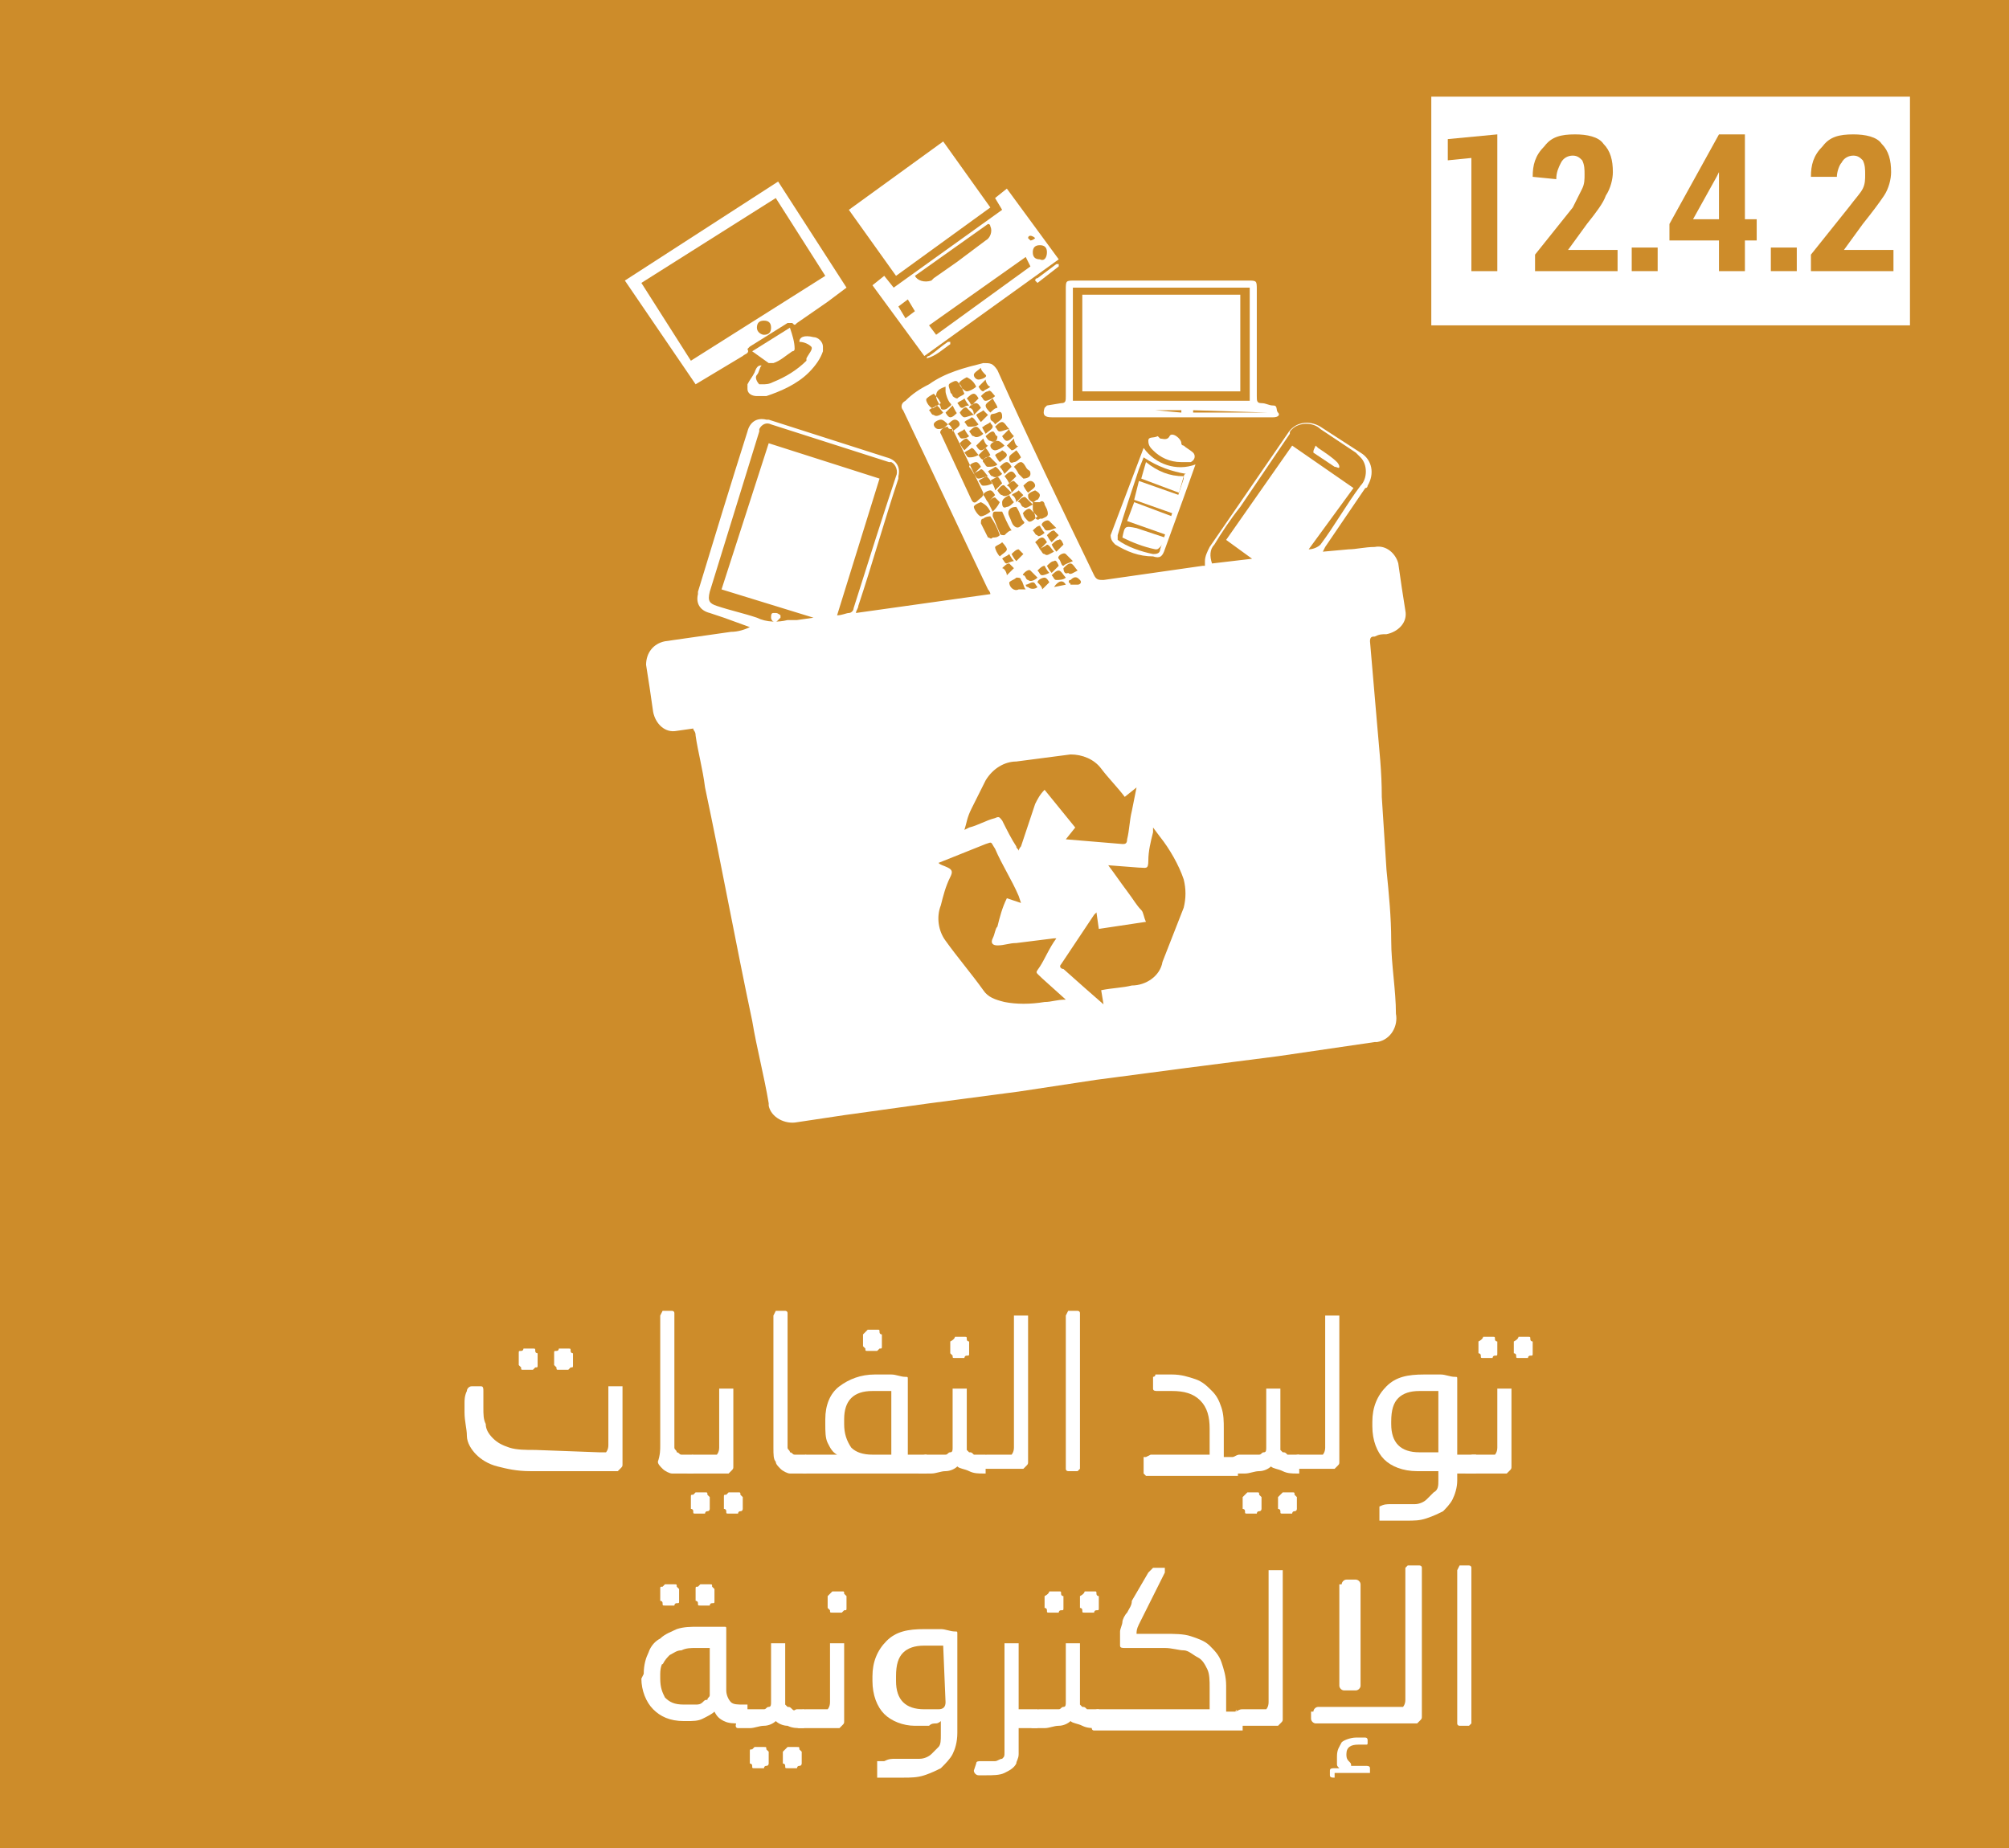 <?xml version="1.0" encoding="utf-8"?>
<!-- Generator: Adobe Illustrator 26.3.1, SVG Export Plug-In . SVG Version: 6.00 Build 0)  -->
<svg version="1.1" id="Layer_1" xmlns="http://www.w3.org/2000/svg" xmlns:xlink="http://www.w3.org/1999/xlink" x="0px" y="0px"
	 viewBox="0 0 85.2 78.4" style="enable-background:new 0 0 85.2 78.4;" xml:space="preserve">
<style type="text/css">
	.st0{fill:#CD8C2A;}
	.st1{fill:#FFFFFF;}
</style>
<rect x="-3.1" y="-2.8" class="st0" width="90.4" height="83.7"/>
<path class="st1" d="M29.4,30.9L28.7,31c-0.5,0.1-0.9-0.3-1-0.8l0,0c-0.1-0.7-0.2-1.4-0.3-2c0-0.5,0.3-0.9,0.8-1l2.8-0.4
	c0.3,0,0.6-0.1,0.8-0.2l-1.1-0.4L30.1,26c-0.4-0.1-0.6-0.4-0.5-0.8v-0.1c0.7-2.3,1.4-4.6,2.1-6.8c0.1-0.4,0.4-0.6,0.8-0.5h0.1l5,1.6
	c0.4,0.1,0.6,0.4,0.5,0.8v0.1c-0.6,1.8-1.1,3.6-1.7,5.4c0,0.1-0.1,0.2-0.1,0.3l5.7-0.8c0-0.1-0.1-0.2-0.1-0.2
	c-1.2-2.5-2.4-5.1-3.6-7.6c-0.1-0.1-0.1-0.3,0.1-0.4c0.3-0.3,0.6-0.5,1-0.7c0.7-0.5,1.5-0.7,2.3-0.9c0.3,0,0.4,0,0.6,0.3
	c1.3,2.9,2.7,5.8,4.1,8.7c0.1,0.2,0.2,0.2,0.4,0.2c1.4-0.2,2.8-0.4,4.2-0.6h0.1c0-0.1,0-0.2,0-0.2c0-0.2,0.1-0.4,0.2-0.6
	c1.1-1.6,2.2-3.2,3.3-4.8c0.3-0.5,0.9-0.6,1.4-0.3l0,0l1.7,1.1c0.5,0.3,0.6,0.9,0.3,1.4c0,0,0,0.1-0.1,0.1l-1.7,2.5l-0.1,0.2
	l1.1-0.1c0.3,0,0.7-0.1,1.1-0.1c0.5-0.1,0.9,0.3,1,0.7c0.1,0.7,0.2,1.4,0.3,2c0.1,0.5-0.3,0.9-0.8,1l0,0c-0.2,0-0.3,0-0.5,0.1
	c-0.1,0-0.2,0-0.2,0.2c0.1,1.2,0.2,2.3,0.3,3.5s0.2,2,0.2,3.1l0.2,3.1c0.1,1,0.2,2,0.2,3s0.2,2.1,0.2,3.1c0.1,0.5-0.2,1.1-0.8,1.2
	h-0.1l-4.1,0.6l-3.9,0.5l-3.8,0.5l-3.3,0.5l-3.8,0.5l-3.6,0.5l-2,0.3c-0.5,0.1-1.1-0.2-1.2-0.7v-0.1c-0.2-1.2-0.5-2.3-0.7-3.5
	c-0.7-3.3-1.3-6.6-2-9.9c-0.1-0.8-0.3-1.5-0.4-2.2C29.5,31,29.4,31,29.4,30.9z M43.8,21.3c0.1,0,0.1-0.1,0.2-0.1
	c0,0,0.1-0.1,0.1-0.2s-0.2-0.2-0.2-0.2s-0.3,0.1-0.3,0.2C43.6,21.1,43.6,21.2,43.8,21.3L43.8,21.3c0,0.1,0,0.2,0,0.3
	c0,0.1,0.1,0.2,0.1,0.3c0,0.1,0.1,0.2,0.2,0.1c0,0,0,0,0.1,0c0.2-0.1,0.3-0.1,0.2-0.4l-0.1-0.2c0-0.1-0.1-0.2-0.2-0.1L43.8,21.3z
	 M39.8,36.6c0.1,0.1,0.2,0.1,0.4,0.2c0.2,0.1,0.2,0.2,0.1,0.4c-0.2,0.4-0.3,0.8-0.4,1.2c-0.2,0.5-0.1,1.1,0.2,1.5
	c0.5,0.7,1.1,1.4,1.6,2.1c0.2,0.3,0.5,0.4,0.9,0.5c0.5,0.1,1.1,0.1,1.7,0c0.3,0,0.5-0.1,0.9-0.1l-1-0.9c-0.3-0.3-0.3-0.2-0.1-0.5
	s0.4-0.8,0.7-1.2h-0.1L43.1,40c-0.3,0-0.5,0.1-0.8,0.1c-0.2,0-0.3-0.1-0.2-0.3s0.1-0.4,0.2-0.5c0.1-0.4,0.2-0.8,0.4-1.2l0.6,0.2
	L43.2,38c-0.3-0.7-0.7-1.3-1-2c-0.2-0.3-0.1-0.3-0.4-0.2L39.8,36.6z M45.2,35.6L45.2,35.6l2.4,0.2c0.1,0,0.2,0,0.2-0.2
	c0.1-0.4,0.1-0.8,0.2-1.2l0.2-1l-0.5,0.4c-0.3-0.4-0.7-0.8-1-1.2S45.9,32,45.4,32c-0.8,0.1-1.5,0.2-2.3,0.3c-0.5,0-1,0.3-1.3,0.8
	c-0.2,0.4-0.4,0.8-0.6,1.2s-0.2,0.6-0.3,0.9l0.2-0.1c0.4-0.1,0.7-0.3,1.1-0.4c0.2-0.1,0.2,0,0.3,0.1c0.2,0.4,0.4,0.8,0.6,1.1
	c0,0.1,0.1,0.1,0.1,0.2c0-0.1,0.1-0.2,0.1-0.2c0.2-0.6,0.4-1.2,0.6-1.8c0.1-0.2,0.2-0.4,0.4-0.6l1.3,1.6L45.2,35.6z M46.7,42
	c0.5-0.1,0.9-0.1,1.3-0.2c0.6,0,1.2-0.4,1.3-1l0.9-2.3c0.1-0.4,0.1-0.8,0-1.2c-0.2-0.6-0.6-1.3-1-1.8l-0.3-0.4c0,0.1,0,0.1,0,0.2
	c-0.1,0.4-0.2,0.8-0.2,1.2s-0.1,0.3-0.4,0.3L47,36.7c0.3,0.4,0.5,0.7,0.8,1.1s0.4,0.6,0.6,0.8c0.1,0.1,0.1,0.3,0.2,0.5l-2,0.3
	l-0.1-0.7l-0.1,0.1L45,40.9c-0.1,0.1,0,0.2,0.1,0.2l0.9,0.8l0.8,0.7L46.7,42z M32.6,18.8l4.7,1.5l-1.8,5.8c0.2,0,0.4-0.1,0.5-0.1
	s0.2-0.1,0.2-0.2c0.6-1.9,1.2-3.8,1.8-5.6c0.1-0.2,0-0.5-0.2-0.6h-0.1l-5-1.6c-0.2-0.1-0.4,0-0.5,0.2v0.1l-2.1,6.8
	c-0.1,0.4,0,0.5,0.3,0.6c0.6,0.2,1.1,0.3,1.7,0.5c0.4,0.2,0.9,0.2,1.3,0.1c0.1,0,0.2,0,0.4,0l0.7-0.1l0,0L30.6,25L32.6,18.8z
	 M55.5,23.3c0.2,0,0.4-0.1,0.5-0.2c0.6-0.8,1.1-1.7,1.7-2.5c0.3-0.3,0.3-0.9,0-1.2c-0.1-0.1-0.1-0.1-0.2-0.2l-1.5-1
	c-0.3-0.3-0.9-0.3-1.2,0c-0.1,0.1-0.1,0.1-0.1,0.2l-2.1,3.1c-0.4,0.5-0.8,1.1-1.1,1.6c-0.2,0.2-0.2,0.5-0.1,0.8l1.7-0.2L52,22.9
	l2.8-4l2.6,1.8L55.5,23.3z M40.2,18.1c-0.2,0-0.4,0.2-0.3,0.3l1.3,2.8c0.1,0.2,0.2,0.1,0.3,0s0.2-0.1,0.2-0.3l-1.3-2.7
	C40.3,18.2,40.2,18.2,40.2,18.1z M42.9,22.5c-0.2-0.3-0.3-0.6-0.4-0.8c0,0-0.2,0-0.3,0s-0.1,0.1-0.1,0.2c0.1,0.2,0.2,0.5,0.3,0.7
	c0,0.1,0.1,0.1,0.2,0.1C42.7,22.6,42.8,22.5,42.9,22.5z M42.4,22.7c-0.1-0.3-0.2-0.5-0.4-0.8c0,0-0.2,0-0.3,0.1
	c-0.1,0-0.1,0.1-0.1,0.2c0.1,0.2,0.2,0.4,0.3,0.6c0.1,0,0.1,0.1,0.2,0C42.2,22.8,42.3,22.8,42.4,22.7z M40.1,16.4L40.1,16.4
	c-0.3,0.1-0.4,0.2-0.4,0.4s0.2,0.4,0.2,0.5s0.2,0.1,0.3,0s0.2-0.1,0.1-0.2s-0.2-0.4-0.2-0.5C40.1,16.5,40.1,16.4,40.1,16.4z
	 M43.1,21.5c-0.3,0-0.4,0.2-0.3,0.4s0.1,0.3,0.2,0.4s0.2,0.1,0.3,0s0.2-0.1,0.1-0.2S43.3,21.8,43.1,21.5
	C43.1,21.6,43.1,21.5,43.1,21.5L43.1,21.5z M40.9,16.7c-0.1-0.2-0.1-0.3-0.2-0.4s-0.1-0.2-0.3-0.1s-0.2,0.1-0.1,0.4
	c0,0.1,0.1,0.1,0.1,0.2c0,0,0.1,0.1,0.2,0.1C40.7,16.8,40.8,16.8,40.9,16.7L40.9,16.7z M39.9,17.1c-0.1-0.2-0.2-0.3-0.3-0.4
	c0,0-0.2,0.1-0.3,0.2s0.2,0.5,0.3,0.4L39.9,17.1z M42,21.7c-0.1-0.2-0.2-0.3-0.4-0.4c0,0-0.3,0.1-0.3,0.2s0.2,0.4,0.3,0.4
	C41.7,21.9,41.9,21.8,42,21.7z M43.5,25c-0.1-0.1-0.1-0.3-0.2-0.4c0-0.1-0.1-0.1-0.2-0.1c-0.1,0.1-0.2,0.1-0.3,0.2
	c0,0.2,0.2,0.4,0.4,0.3H43.5z M41.4,16.4c-0.1-0.2-0.2-0.3-0.4-0.4c0,0-0.2,0.1-0.3,0.2s0.2,0.4,0.3,0.4S41.3,16.5,41.4,16.4z
	 M44,21.9c-0.1-0.1-0.2-0.2-0.3-0.3s-0.4,0.2-0.3,0.2c0,0.1,0.1,0.2,0.2,0.3C43.7,22.2,43.9,22,44,21.9z M42.5,20.1
	c-0.1-0.1-0.2-0.3-0.3-0.3c-0.1,0.1-0.2,0.1-0.3,0.2c0.1,0.1,0.1,0.2,0.2,0.2C42.2,20.3,42.4,20.2,42.5,20.1L42.5,20.1z M42.6,20.1
	c0.1-0.1,0.2-0.2,0.3-0.3c0,0-0.1-0.2-0.2-0.2c-0.1,0-0.2,0.1-0.3,0.2C42.4,19.8,42.5,19.9,42.6,20.1L42.6,20.1z M41.9,20.2
	c-0.1-0.1-0.2-0.3-0.3-0.3c-0.1,0.1-0.2,0.1-0.3,0.2c0.1,0.1,0.1,0.2,0.2,0.2C41.6,20.3,41.8,20.2,41.9,20.2L41.9,20.2z M42.8,20.5
	c0.1-0.1,0.2-0.2,0.3-0.3c0,0-0.1-0.2-0.2-0.2c-0.1,0-0.2,0.1-0.3,0.2C42.6,20.2,42.7,20.3,42.8,20.5L42.8,20.5z M45.2,24.5
	c-0.1-0.1-0.2-0.3-0.3-0.3s-0.2,0.1-0.3,0.2c0.1,0.1,0.1,0.2,0.2,0.2C44.9,24.6,45.1,24.6,45.2,24.5L45.2,24.5z M41.9,21.3
	c0.1-0.1,0.2-0.2,0.3-0.3c0,0-0.1-0.2-0.2-0.2s-0.3,0.1-0.3,0.2C41.8,21.1,41.8,21.2,41.9,21.3L41.9,21.3z M44.3,22.6
	c-0.1-0.1-0.2-0.3-0.2-0.3c-0.1,0-0.2,0.1-0.3,0.2c0.1,0.1,0.1,0.2,0.2,0.2C44,22.8,44.2,22.7,44.3,22.6L44.3,22.6z M44.8,22.4
	c-0.1-0.1-0.2-0.2-0.3-0.3s-0.4,0.1-0.3,0.2s0.1,0.2,0.2,0.2C44.6,22.5,44.7,22.4,44.8,22.4L44.8,22.4z M41.2,17.2
	c0.1-0.1,0.2-0.2,0.3-0.3c0,0-0.1-0.2-0.2-0.2c-0.1,0-0.2,0.1-0.3,0.2C41,16.9,41.1,17,41.2,17.2L41.2,17.2z M41.7,18.6
	c-0.1,0.1-0.2,0.2-0.3,0.3c0,0,0.1,0.2,0.2,0.2c0.1,0,0.2-0.1,0.3-0.2C41.8,18.9,41.7,18.6,41.7,18.6L41.7,18.6z M41.8,18.4
	c0.1-0.1,0.3-0.2,0.3-0.3S42,18,42,17.9c-0.1,0.1-0.2,0.1-0.3,0.2C41.6,18.1,41.7,18.2,41.8,18.4L41.8,18.4z M42.8,18.2
	c-0.1,0.1-0.2,0.2-0.3,0.3c0,0,0.1,0.2,0.2,0.2c0.1,0,0.2-0.1,0.3-0.2C43,18.5,42.8,18.3,42.8,18.2L42.8,18.2z M42.2,18
	c0.1-0.1,0.3-0.2,0.3-0.3s0-0.3-0.2-0.2s-0.3,0-0.3,0.2S42.1,17.8,42.2,18z M40,17.5c-0.1-0.1-0.2-0.3-0.3-0.3
	c-0.1,0.1-0.2,0.1-0.3,0.2c0.1,0.1,0.1,0.2,0.2,0.2C39.7,17.7,39.9,17.6,40,17.5z M40.4,18.3c0.1-0.1,0.3-0.2,0.3-0.3
	s-0.1-0.2-0.2-0.2c-0.1,0-0.2,0.1-0.3,0.2C40.3,18,40.4,18.2,40.4,18.3L40.4,18.3z M41.1,17.2c-0.1-0.1-0.2-0.3-0.2-0.3
	c-0.1,0.1-0.2,0.1-0.3,0.2c0.1,0.1,0.1,0.2,0.2,0.2S40.9,17.2,41.1,17.2L41.1,17.2z M44.6,23c0.1-0.1,0.2-0.2,0.3-0.3l-0.2-0.2
	c-0.1,0-0.2,0.1-0.3,0.2C44.4,22.7,44.5,22.9,44.6,23z M42.9,20.9c-0.1-0.1-0.2-0.2-0.3-0.3s-0.3,0.2-0.3,0.2s0.1,0.2,0.2,0.2
	C42.6,21.1,42.8,21,42.9,20.9L42.9,20.9z M42.4,23.6c0.1-0.1,0.3-0.2,0.3-0.3S42.5,23,42.5,23c-0.1,0.1-0.2,0.1-0.3,0.2
	C42.2,23.3,42.3,23.5,42.4,23.6L42.4,23.6z M43.5,19.8l-0.3,0.3c0.1,0.1,0.2,0.2,0.2,0.2s0.3,0,0.3-0.2S43.6,20,43.5,19.8L43.5,19.8
	z M45.5,23.8c-0.1-0.1-0.2-0.2-0.3-0.3s-0.4,0.1-0.3,0.2S45,24,45.1,24C45.2,23.9,45.3,23.9,45.5,23.8L45.5,23.8z M42.6,18.9
	c-0.1-0.1-0.2-0.2-0.3-0.2S42,18.8,42,18.9s0.1,0.2,0.2,0.2C42.3,19.1,42.5,19,42.6,18.9L42.6,18.9z M42.4,19.6
	c0.1-0.1,0.3-0.2,0.3-0.3s-0.2-0.2-0.2-0.2c-0.1,0.1-0.2,0.1-0.3,0.2C42.2,19.3,42.3,19.5,42.4,19.6L42.4,19.6z M44,24.5
	c-0.1-0.1-0.2-0.2-0.3-0.3s-0.4,0.2-0.3,0.2s0.1,0.2,0.2,0.2C43.7,24.7,43.9,24.6,44,24.5z M42.2,16.8c-0.1-0.1-0.2-0.3-0.3-0.2
	c-0.1,0-0.2,0.1-0.3,0.2c0.1,0.1,0.1,0.2,0.2,0.2C41.9,17,42.1,16.9,42.2,16.8z M40.9,19.1c0.1-0.1,0.2-0.2,0.3-0.3L41,18.6
	c-0.1,0-0.2,0.1-0.3,0.2C40.7,18.8,40.8,19,40.9,19.1z M45.7,24.2c-0.1-0.1-0.2-0.3-0.3-0.3s-0.2,0.1-0.3,0.2c0,0,0,0.3,0.2,0.2
	C45.4,24.4,45.5,24.3,45.7,24.2z M42.7,24.4c0.1-0.1,0.2-0.2,0.3-0.3l-0.2-0.2c-0.1,0-0.2,0.1-0.3,0.2
	C42.6,24.1,42.7,24.3,42.7,24.4z M41.7,18.4c-0.1-0.1-0.2-0.3-0.3-0.3s-0.2,0.1-0.3,0.2c0.1,0.1,0.1,0.2,0.2,0.2
	C41.4,18.6,41.6,18.5,41.7,18.4L41.7,18.4z M44.7,23.4c-0.1-0.1-0.2-0.3-0.3-0.3c-0.1,0.1-0.2,0.1-0.3,0.2c0.1,0.1,0.1,0.2,0.2,0.2
	C44.4,23.6,44.5,23.5,44.7,23.4L44.7,23.4z M44.8,23.4c0.1-0.1,0.2-0.2,0.3-0.3c0,0-0.1-0.3-0.2-0.2c-0.1,0-0.2,0.1-0.3,0.2
	C44.6,23.1,44.7,23.3,44.8,23.4L44.8,23.4z M44.1,23.3c0.1-0.1,0.2-0.2,0.3-0.3c0,0-0.1-0.2-0.2-0.2c-0.1,0-0.2,0.1-0.3,0.2
	C43.9,23,44,23.1,44.1,23.3L44.1,23.3z M43.1,23.8c0.1-0.1,0.2-0.2,0.3-0.3l-0.2-0.2c-0.1,0-0.2,0.1-0.3,0.2
	C42.9,23.5,43,23.7,43.1,23.8L43.1,23.8z M44.2,25c0.1-0.1,0.2-0.2,0.3-0.3c0,0-0.1-0.2-0.2-0.2S44,24.6,44,24.7
	C44.1,24.8,44.2,24.9,44.2,25z M41.8,16.1c-0.1,0.1-0.2,0.2-0.3,0.3c0,0,0.1,0.2,0.2,0.2c0.1-0.1,0.2-0.1,0.3-0.2
	C41.9,16.4,41.8,16.2,41.8,16.1L41.8,16.1z M41.3,17.6c0.1-0.1,0.2-0.2,0.3-0.3c0,0-0.1-0.2-0.2-0.2c-0.1,0-0.3,0.1-0.3,0.2
	C41.2,17.3,41.3,17.4,41.3,17.6L41.3,17.6z M41.3,17.6c-0.1-0.1-0.2-0.2-0.3-0.3s-0.3,0.2-0.3,0.2s0.1,0.2,0.2,0.2
	C41,17.7,41.2,17.6,41.3,17.6L41.3,17.6z M40.4,17.2c-0.1,0.1-0.2,0.2-0.3,0.3c0,0,0.1,0.2,0.2,0.2c0.1,0,0.2-0.1,0.3-0.2
	C40.6,17.6,40.5,17.4,40.4,17.2L40.4,17.2z M41.6,17.9c0.1-0.1,0.2-0.2,0.3-0.3l-0.2-0.2c-0.1,0.1-0.2,0.1-0.3,0.2
	C41.4,17.6,41.5,17.8,41.6,17.9L41.6,17.9z M41.6,15.6c-0.1,0.1-0.3,0.2-0.3,0.3c0,0.1,0.1,0.2,0.2,0.2s0.4-0.1,0.3-0.2
	C41.7,15.8,41.6,15.7,41.6,15.6L41.6,15.6z M43,18.6c-0.1,0.1-0.2,0.2-0.3,0.3l0.2,0.2c0.1,0,0.2-0.1,0.3-0.2
	C43.1,19,43,18.7,43,18.6L43,18.6z M41.8,19c-0.1,0.1-0.2,0.2-0.3,0.3c0,0,0.1,0.2,0.2,0.2c0.1-0.1,0.2-0.1,0.3-0.2
	C42,19.3,41.9,19.1,41.8,19L41.8,19z M43.1,19.1c-0.1,0.1-0.3,0.2-0.3,0.3s0,0.3,0.2,0.2c0.1,0,0.2-0.1,0.3-0.2
	C43.3,19.4,43.2,19.2,43.1,19.1L43.1,19.1z M41.3,20.1c0.1-0.1,0.2-0.2,0.3-0.3c0,0-0.1-0.2-0.2-0.2s-0.3,0.1-0.3,0.2
	C41.1,19.8,41.2,19.9,41.3,20.1L41.3,20.1z M42.3,18.5c-0.1,0-0.1-0.2-0.2-0.2s-0.3,0.2-0.3,0.2s0.1,0.2,0.2,0.2
	C42.2,18.8,42.3,18.7,42.3,18.5L42.3,18.5L42.3,18.5z M41.1,18.5c-0.1-0.1-0.2-0.3-0.2-0.3c-0.1,0.1-0.2,0.1-0.3,0.2
	c0.1,0.1,0.1,0.2,0.2,0.2C40.8,18.6,41,18.6,41.1,18.5L41.1,18.5z M42.8,18.2c-0.1-0.1-0.2-0.3-0.3-0.3s-0.2,0.1-0.3,0.2
	c0.1,0.1,0.1,0.2,0.2,0.2C42.5,18.3,42.7,18.2,42.8,18.2L42.8,18.2z M41.5,18c-0.1-0.1-0.2-0.3-0.3-0.3c-0.1,0.1-0.2,0.1-0.3,0.2
	c0.1,0.1,0.1,0.2,0.2,0.2C41.2,18.1,41.4,18.1,41.5,18z M43.1,21.3c0.1-0.1,0.2-0.2,0.3-0.3l-0.2-0.2c-0.1,0.1-0.2,0.1-0.3,0.2
	C43,21,43.1,21.2,43.1,21.3L43.1,21.3z M42.8,21c-0.2,0.1-0.3,0.2-0.3,0.3s0,0.3,0.2,0.2c0.1,0,0.2-0.1,0.3-0.2
	C43,21.3,42.9,21.2,42.8,21z M43.8,21.4c-0.1-0.1-0.2-0.2-0.3-0.3s-0.4,0.2-0.3,0.2s0.1,0.2,0.2,0.2C43.5,21.6,43.6,21.5,43.8,21.4
	L43.8,21.4z M42.1,21.7c0.1-0.1,0.2-0.2,0.3-0.4l-0.2-0.2c-0.1,0-0.2,0.1-0.3,0.2C41.9,21.3,42,21.5,42.1,21.7L42.1,21.7z
	 M43.6,20.9c0.1-0.1,0.3-0.2,0.3-0.3s-0.1-0.2-0.2-0.2c-0.1,0-0.2,0.1-0.3,0.2C43.4,20.6,43.5,20.8,43.6,20.9L43.6,20.9z M42.1,20.5
	c-0.1-0.1-0.2-0.3-0.3-0.3c-0.1,0.1-0.2,0.1-0.3,0.2c0.1,0.1,0.1,0.2,0.2,0.2S41.9,20.6,42.1,20.5L42.1,20.5z M42.2,20.8
	c0.1-0.1,0.2-0.2,0.3-0.3c0,0-0.1-0.2-0.2-0.3c-0.1,0.1-0.2,0.1-0.3,0.2C42.1,20.5,42.2,20.7,42.2,20.8L42.2,20.8z M43,23.8
	c-0.1-0.1-0.2-0.3-0.2-0.3c-0.1,0.1-0.2,0.1-0.3,0.2c0.1,0.1,0.1,0.2,0.2,0.2C42.7,23.9,42.9,23.8,43,23.8L43,23.8z M42.1,16.9
	c-0.1,0.1-0.3,0.2-0.3,0.3s0.1,0.2,0.2,0.3c0.1-0.1,0.2-0.2,0.3-0.2C42.3,17.2,42.2,17.1,42.1,16.9L42.1,16.9z M42.3,19.7
	c-0.1-0.1-0.2-0.2-0.3-0.3s-0.4,0.1-0.3,0.2s0.1,0.2,0.2,0.2C42,19.8,42.2,19.8,42.3,19.7L42.3,19.7z M41.5,19.3
	c-0.1-0.1-0.2-0.3-0.3-0.3c-0.1,0.1-0.2,0.1-0.3,0.2c0.1,0.1,0.1,0.2,0.2,0.2S41.3,19.4,41.5,19.3L41.5,19.3z M44.5,24.3
	c-0.1-0.1-0.2-0.3-0.2-0.3c-0.1,0-0.2,0.1-0.3,0.2c0.1,0.1,0.1,0.2,0.2,0.2C44.2,24.4,44.3,24.4,44.5,24.3L44.5,24.3z M44.6,24.3
	c0.1-0.1,0.2-0.2,0.3-0.3c0,0-0.1-0.3-0.2-0.2c-0.1,0-0.2,0.1-0.3,0.2C44.4,24,44.5,24.2,44.6,24.3L44.6,24.3z M42.9,20.9
	c0.1-0.1,0.2-0.2,0.3-0.3L43,20.4c-0.1,0-0.2,0.1-0.3,0.2C42.8,20.6,42.9,20.8,42.9,20.9z M43.2,20.1c0.1-0.1,0.2-0.2,0.3-0.3
	c0,0-0.1-0.2-0.2-0.2c-0.1,0-0.2,0.1-0.3,0.2C43,19.8,43.1,19.9,43.2,20.1z M40.2,18c-0.1-0.1-0.2-0.2-0.3-0.2s-0.3,0.1-0.3,0.2
	s0.1,0.2,0.2,0.2C40,18.2,40.1,18.1,40.2,18z M45.4,24.8h0.3c0.1,0,0.2-0.1,0.1-0.2s-0.2-0.2-0.4,0C45.3,24.6,45.3,24.7,45.4,24.8
	C45.3,24.7,45.4,24.7,45.4,24.8L45.4,24.8z M44,24.9L44,24.9c-0.1-0.1-0.1-0.2-0.2-0.2c-0.1,0-0.2,0.1-0.3,0.1c0,0,0,0.1,0.1,0.1
	C43.7,25,43.9,25,44,24.9z M45.2,24.8c-0.1-0.2-0.3-0.2-0.5,0.1L45.2,24.8z"/>
<path class="st1" d="M40,6l2,2.8l-4,2.9l-2-2.8L40,6z"/>
<path class="st1" d="M39.2,15.1l-2.2-3l0.5-0.4l0.4,0.5l4.6-3.3l-0.3-0.5L42.7,8l2.2,3L39.2,15.1z M43.5,10.9l-4.1,2.9l0.3,0.4
	l4-2.9L43.5,10.9z M38.8,11.7c0.1,0.2,0.4,0.3,0.7,0.2c0,0,0,0,0.1-0.1l1-0.7l1.2-0.9c0.2-0.1,0.3-0.4,0.2-0.6c0,0,0-0.1-0.1-0.1
	L38.8,11.7z M44.4,10.7c0-0.2-0.1-0.3-0.3-0.3s-0.3,0.1-0.3,0.3s0.1,0.3,0.3,0.3C44.3,11.1,44.4,10.9,44.4,10.7L44.4,10.7z
	 M38.5,12.7L38.1,13l0.3,0.5l0.4-0.3L38.5,12.7z M43.9,10.1C43.8,10,43.7,10,43.7,10c-0.1,0-0.1,0.1-0.1,0.1l0.1,0.1
	C43.7,10.2,43.8,10.2,43.9,10.1L43.9,10.1z"/>
<path class="st1" d="M26.5,11.9L33,7.7l2.9,4.5l-0.8,0.6l-1.3,0.9c-0.1,0.1-0.1,0.1-0.2,0c0,0-0.1,0-0.2,0l-1.6,1l-0.1,0.1
	c0.1,0.2-0.1,0.2-0.2,0.3l-2,1.2L26.5,11.9z M32.9,8.4L27.2,12l2.1,3.3l5.7-3.6L32.9,8.4z M32.4,14.2c0.2,0,0.3-0.1,0.3-0.3
	s-0.1-0.3-0.3-0.3s-0.3,0.1-0.3,0.3S32.3,14.2,32.4,14.2z"/>
<path class="st1" d="M49.2,17.7h-4.6c-0.3,0-0.4-0.1-0.3-0.4l0.1-0.1l0.6-0.1c0.2,0,0.2-0.1,0.2-0.3c0-1.5,0-3,0-4.5
	c0-0.4,0-0.4,0.4-0.4h7.3c0.4,0,0.4,0,0.4,0.4c0,1.5,0,3,0,4.5c0,0.2,0,0.3,0.2,0.3s0.3,0.1,0.5,0.1s0.1,0.2,0.2,0.3s0,0.2-0.2,0.2
	H49.2z M53,12.2h-7.5V17H53V12.2z M53.8,17.5L53.8,17.5l-3.2-0.1v0.1C51.7,17.5,52.8,17.5,53.8,17.5L53.8,17.5z M49,17.4L49,17.4
	l1.1,0.1v-0.1H49z"/>
<path class="st1" d="M48.5,19c0.5,0.7,1.4,1,2.2,0.7l-0.5,1.4l-0.8,2.2c-0.1,0.3-0.2,0.4-0.5,0.3c-0.6,0-1.1-0.2-1.6-0.5
	c-0.1-0.1-0.2-0.2-0.2-0.4L48.5,19z M48.5,19.4l-0.2,0.5c-0.3,0.9-0.6,1.8-0.9,2.8c0,0.1,0,0.2,0,0.2c0.4,0.3,1,0.5,1.5,0.6
	c0.1,0,0.3,0,0.3-0.2l0,0l1-3c0-0.1,0-0.2,0.1-0.2C49.7,20,49.1,19.8,48.5,19.4L48.5,19.4z"/>
<path class="st1" d="M32.3,15.5c-0.1,0.1-0.1,0.3-0.2,0.4c-0.1,0.1,0,0.3,0.1,0.4h0.1c0.2,0,0.3,0,0.5-0.1c0.5-0.2,1-0.5,1.4-0.9
	v-0.1c0.1-0.2,0.3-0.4,0.2-0.5s-0.3-0.2-0.5-0.2c0-0.2,0.2-0.3,0.6-0.2c0.2,0,0.4,0.2,0.4,0.4c0,0.1,0,0.1,0,0.2
	c-0.1,0.3-0.3,0.6-0.6,0.9c-0.5,0.5-1.2,0.8-1.8,1c-0.1,0-0.3,0-0.4,0c-0.2,0-0.4-0.1-0.4-0.3c0-0.1,0-0.1,0-0.2
	c0.1-0.2,0.2-0.3,0.3-0.5C32.1,15.5,32.2,15.5,32.3,15.5z"/>
<path class="st1" d="M49.2,18.6c0.1,0,0.3,0.1,0.4-0.1s0.5,0.1,0.5,0.3c0,0.1,0.1,0.1,0.1,0.1c0.1,0.1,0.3,0.2,0.4,0.3
	s0.1,0.3-0.1,0.4c-0.1,0-0.2,0-0.4,0c-0.5,0-0.9-0.2-1.2-0.5c-0.1-0.1-0.2-0.2-0.2-0.4c0-0.2,0.2-0.1,0.4-0.2L49.2,18.6z"/>
<path class="st1" d="M31.9,14.9l1.6-1c0.1,0.3,0.2,0.6,0.2,0.9c0,0,0,0.1-0.1,0.1c-0.3,0.2-0.5,0.4-0.8,0.5c-0.1,0-0.1,0-0.2,0
	L31.9,14.9z"/>
<path class="st1" d="M39.3,15.2c0,0,0-0.1,0.1-0.1c0.3-0.2,0.5-0.4,0.8-0.6h0.1v0.1C40,14.8,39.7,15.1,39.3,15.2L39.3,15.2z"/>
<path class="st1" d="M43.9,11.9c0,0,0-0.1,0.1-0.1l0.8-0.6h0.1v0.1L44,12L43.9,11.9z"/>
<path class="st1" d="M33.1,26.2c-0.1,0.1-0.2,0.2-0.2,0.2c-0.1,0-0.2-0.1-0.2-0.2s0-0.2,0.1-0.2h0.1c0.1,0,0.2,0.1,0.2,0.1
	L33.1,26.2z"/>
<path class="st1" d="M55.8,18.9l0.1,0.1c0.3,0.2,0.6,0.4,0.8,0.6c0,0,0.1,0.1,0.1,0.2s-0.1,0-0.2,0c-0.3-0.2-0.6-0.4-0.9-0.6
	C55.7,19.1,55.7,19.1,55.8,18.9C55.7,19,55.8,19,55.8,18.9z"/>
<path class="st1" d="M52.6,16.6h-6.7v-4.1h6.7V16.6z"/>
<path class="st1" d="M47.8,22.1l0.3-0.8l1.6,0.6l-0.2,0.8L47.8,22.1z"/>
<path class="st1" d="M48.1,21.2l0.2-0.8L50,21l-0.2,0.8L48.1,21.2z"/>
<path class="st1" d="M48.6,19.6c0.5,0.4,1,0.6,1.6,0.6L50,20.9l-1.6-0.6L48.6,19.6z"/>
<path class="st1" d="M47.6,22.8L47.6,22.8c0.1-0.5,0.1-0.5,0.6-0.4l1.2,0.4c0,0.1-0.1,0.3-0.2,0.4c-0.1,0.1-0.1,0.1-0.2,0.1
	C48.5,23.2,48,23,47.6,22.8z"/>
<g>
	<path class="st1" d="M25.4,61.6c0.2,0,0.3,0,0.3,0s0.1-0.1,0.1-0.3s0-0.4,0-0.6c0-0.2,0-0.4,0-0.6c0-0.2,0-0.4,0-0.6s0-0.4,0-0.6
		v-0.1h0.1h0.4c0.1,0,0.1,0,0.1,0v0.1c0,0.2,0,0.4,0,0.5s0,0.3,0,0.4c0,0.1,0,0.2,0,0.4s0,0.3,0,0.5c0,0.3,0,0.6,0,0.8s0,0.4,0,0.6
		c0,0.1,0,0.1-0.1,0.2s-0.1,0.1-0.1,0.1s-0.1,0-0.2,0s-0.2,0-0.4,0c-0.1,0-0.3,0-0.5,0s-0.3,0-0.5,0h-2.1c-0.6,0-1-0.1-1.4-0.2
		c-0.4-0.1-0.7-0.3-0.9-0.5s-0.4-0.5-0.4-0.8s-0.1-0.6-0.1-1c0-0.1,0-0.3,0-0.4c0-0.1,0-0.3,0.1-0.5c0-0.1,0.1-0.2,0.2-0.2h0.4
		c0.1,0,0.1,0.1,0.1,0.2c0,0.1,0,0.3,0,0.4c0,0.1,0,0.2,0,0.3c0,0.3,0,0.5,0.1,0.7c0,0.2,0.1,0.4,0.3,0.6c0.2,0.2,0.4,0.3,0.7,0.4
		c0.3,0.1,0.7,0.1,1.1,0.1L25.4,61.6L25.4,61.6z M22,57.4c0-0.1,0-0.1,0.1-0.1s0.1-0.1,0.1-0.1h0.4c0.1,0,0.1,0,0.1,0.1
		s0.1,0.1,0.1,0.1v0.5c0,0.1,0,0.1-0.1,0.1l-0.1,0.1h-0.4c-0.1,0-0.1,0-0.1-0.1L22,57.9V57.4z M23.5,57.4c0-0.1,0-0.1,0.1-0.1
		s0.1-0.1,0.1-0.1h0.4c0.1,0,0.1,0,0.1,0.1s0.1,0.1,0.1,0.1v0.5c0,0.1,0,0.1-0.1,0.1l-0.1,0.1h-0.4c-0.1,0-0.1,0-0.1-0.1l-0.1-0.1
		V57.4z"/>
	<path class="st1" d="M28,55.8L28,55.8l0.1-0.2h0.4c0,0,0.1,0,0.1,0.1v0.1v5.3c0,0.1,0,0.2,0,0.3s0.1,0.1,0.1,0.2
		c0.1,0,0.1,0.1,0.2,0.1s0.2,0,0.3,0h0.2v0.8H29c-0.2,0-0.4,0-0.5,0s-0.3-0.1-0.4-0.2c-0.1-0.1-0.2-0.2-0.2-0.3
		c0.1-0.3,0.1-0.5,0.1-0.7V55.8z"/>
	<path class="st1" d="M29.2,61.8C29.2,61.7,29.3,61.7,29.2,61.8c0.1-0.1,0.2-0.1,0.3-0.1h0.6c0.2,0,0.3,0,0.3,0s0.1-0.1,0.1-0.3
		s0-0.4,0-0.6c0-0.2,0-0.4,0-0.6c0-0.2,0-0.4,0-0.6s0-0.4,0-0.6v-0.1h0.1H31c0.1,0,0.1,0,0.1,0V59c0,0.2,0,0.4,0,0.5s0,0.3,0,0.4
		s0,0.2,0,0.4s0,0.3,0,0.5c0,0.3,0,0.6,0,0.8s0,0.4,0,0.6c0,0.1,0,0.1-0.1,0.2s-0.1,0.1-0.1,0.1s-0.1,0-0.2,0s-0.2,0-0.3,0
		c-0.1,0-0.2,0-0.3,0c-0.1,0-0.2,0-0.3,0h-0.4c-0.1,0-0.2,0-0.2,0c-0.1,0-0.1-0.1-0.1-0.1v-0.6H29.2z M29.3,63.5
		c0-0.1,0-0.1,0.1-0.1l0.1-0.1h0.4c0.1,0,0.1,0,0.1,0.1l0.1,0.1V64c0,0,0,0.1-0.1,0.1s-0.1,0.1-0.1,0.1h-0.4c-0.1,0-0.1,0-0.1-0.1
		S29.3,64,29.3,64V63.5z M30.7,63.5c0-0.1,0-0.1,0.1-0.1l0.1-0.1h0.4c0.1,0,0.1,0,0.1,0.1l0.1,0.1V64c0,0,0,0.1-0.1,0.1
		s-0.1,0.1-0.1,0.1h-0.4c-0.1,0-0.1,0-0.1-0.1S30.7,64,30.7,64V63.5z"/>
	<path class="st1" d="M32.8,55.8L32.8,55.8l0.1-0.2h0.4c0,0,0.1,0,0.1,0.1v0.1v5.3c0,0.1,0,0.2,0,0.3s0.1,0.1,0.1,0.2
		c0.1,0,0.1,0.1,0.2,0.1c0.1,0,0.2,0,0.3,0h0.2v0.8H34c-0.2,0-0.4,0-0.5,0s-0.3-0.1-0.4-0.2c-0.1-0.1-0.2-0.2-0.2-0.3
		c-0.1-0.1-0.1-0.3-0.1-0.6V55.8z"/>
	<path class="st1" d="M34,61.8C34,61.7,34.1,61.7,34,61.8c0.1-0.1,0.2-0.1,0.3-0.1h1.2c-0.2-0.1-0.3-0.3-0.4-0.5S35,60.7,35,60.4
		v-0.2c0-0.6,0.2-1.1,0.6-1.4c0.4-0.3,0.9-0.5,1.5-0.5c0.2,0,0.5,0,0.7,0s0.4,0.1,0.6,0.1c0.1,0,0.1,0,0.1,0.1v0.1v3.1h0.8v0.8h-5
		c-0.1,0-0.2,0-0.2,0c-0.1,0-0.1-0.1-0.1-0.1S34,61.8,34,61.8z M37.8,61.7V59c-0.1,0-0.2,0-0.4,0s-0.3,0-0.4,0
		c-0.4,0-0.7,0.1-0.9,0.3s-0.3,0.5-0.3,0.9v0.2c0,0.4,0.1,0.7,0.3,1c0.2,0.2,0.5,0.3,0.9,0.3H37.8z M36.6,56.6
		C36.6,56.5,36.6,56.5,36.6,56.6l0.2-0.2h0.4c0.1,0,0.1,0,0.1,0.1s0.1,0.1,0.1,0.1v0.5c0,0.1,0,0.1-0.1,0.1l-0.1,0.1h-0.4
		c-0.1,0-0.1,0-0.1-0.1l-0.1-0.1V56.6z"/>
	<path class="st1" d="M39,61.8C39,61.7,39,61.7,39,61.8c0.2-0.1,0.2-0.1,0.3-0.1h0.4c0.1,0,0.1,0,0.2,0s0.1,0,0.2,0
		c0.1,0,0.1-0.1,0.2-0.1s0.1-0.1,0.1-0.2V59v-0.1h0.1h0.4H41V59v2.5l0.1,0.1c0.1,0,0.1,0,0.2,0.1c0.1,0,0.1,0,0.2,0s0.1,0,0.2,0h0.1
		v0.8h-0.1c-0.2,0-0.4,0-0.6-0.1s-0.4-0.1-0.5-0.2c-0.1,0.1-0.3,0.2-0.5,0.2s-0.4,0.1-0.6,0.1h-0.3c-0.1,0-0.2,0-0.2,0
		c-0.1,0-0.1-0.1-0.1-0.1L39,61.8L39,61.8z M40.3,56.9C40.3,56.8,40.3,56.8,40.3,56.9c0.2-0.1,0.2-0.2,0.2-0.2h0.4
		c0.1,0,0.1,0,0.1,0.1s0.1,0.1,0.1,0.1v0.5c0,0.1,0,0.1-0.1,0.1s-0.1,0.1-0.1,0.1h-0.4c-0.1,0-0.1,0-0.1-0.1l-0.1-0.1V56.9z"/>
	<path class="st1" d="M41.6,61.8C41.6,61.7,41.6,61.7,41.6,61.8c0.2-0.1,0.2-0.1,0.3-0.1h0.7c0.2,0,0.3,0,0.3,0s0.1-0.1,0.1-0.3
		v-5.5v-0.1h0.1h0.4h0.1v0.1V61c0,0.1,0,0.2,0,0.2c0,0.1,0,0.2,0,0.3s0,0.2,0,0.3s0,0.2,0,0.2c0,0.1,0,0.1-0.1,0.2l-0.1,0.1
		c0,0-0.1,0-0.2,0c-0.1,0-0.2,0-0.3,0s-0.2,0-0.3,0s-0.2,0-0.3,0h-0.5c-0.1,0-0.2,0-0.2,0c-0.1,0-0.1-0.1-0.1-0.1L41.6,61.8
		L41.6,61.8z"/>
	<path class="st1" d="M45.2,55.8L45.2,55.8l0.1-0.2h0.4c0,0,0.1,0,0.1,0.1s0,0.1,0,0.1v6.4v0.1l-0.1,0.1h-0.4c0,0-0.1,0-0.1-0.1
		s0-0.1,0-0.1V55.8z"/>
	<path class="st1" d="M48.6,61.8C48.6,61.8,48.6,61.7,48.6,61.8l0.2-0.1h2.5v-1.1c0-0.5-0.1-0.9-0.4-1.2c-0.3-0.3-0.7-0.4-1.2-0.4
		c-0.1,0-0.2,0-0.3,0s-0.2,0-0.3,0s-0.2,0-0.2-0.1v-0.4v-0.1c0,0,0.1,0,0.1-0.1c0.2,0,0.3,0,0.4,0c0.1,0,0.2,0,0.3,0
		c0.4,0,0.7,0.1,1,0.2c0.3,0.1,0.5,0.3,0.7,0.5s0.3,0.4,0.4,0.7c0.1,0.3,0.1,0.6,0.1,0.9v1.2h0.6v0.8h-3.8h-0.1l-0.1-0.1v-0.7H48.6z
		"/>
	<path class="st1" d="M52.3,61.8C52.3,61.7,52.3,61.7,52.3,61.8c0.2-0.1,0.2-0.1,0.3-0.1H53c0.1,0,0.1,0,0.2,0s0.1,0,0.2,0
		c0.1,0,0.1-0.1,0.2-0.1s0.1-0.1,0.1-0.2V59v-0.1h0.1h0.4h0.1V59v2.5l0.1,0.1c0.1,0,0.1,0,0.2,0.1c0.1,0,0.1,0,0.2,0s0.1,0,0.2,0
		h0.1v0.8H55c-0.2,0-0.4,0-0.6-0.1s-0.4-0.1-0.5-0.2c-0.1,0.1-0.3,0.2-0.5,0.2s-0.4,0.1-0.6,0.1h-0.3c-0.1,0-0.2,0-0.2,0
		c-0.1,0-0.1-0.1-0.1-0.1L52.3,61.8L52.3,61.8z M52.7,63.5C52.7,63.4,52.7,63.4,52.7,63.5l0.2-0.2h0.4c0.1,0,0.1,0,0.1,0.1l0.1,0.1
		V64c0,0,0,0.1-0.1,0.1s-0.1,0.1-0.1,0.1h-0.4c-0.1,0-0.1,0-0.1-0.1S52.7,64,52.7,64V63.5z M54.2,63.5
		C54.2,63.4,54.2,63.4,54.2,63.5l0.2-0.2h0.4c0.1,0,0.1,0,0.1,0.1l0.1,0.1V64c0,0,0,0.1-0.1,0.1s-0.1,0.1-0.1,0.1h-0.4
		c-0.1,0-0.1,0-0.1-0.1S54.2,64,54.2,64V63.5z"/>
	<path class="st1" d="M54.8,61.8C54.8,61.7,54.9,61.7,54.8,61.8c0.2-0.1,0.2-0.1,0.3-0.1h0.7c0.2,0,0.3,0,0.3,0s0.1-0.1,0.1-0.3
		v-5.5v-0.1h0.1h0.4h0.1v0.1V61c0,0.1,0,0.2,0,0.2c0,0.1,0,0.2,0,0.3s0,0.2,0,0.3s0,0.2,0,0.2c0,0.1,0,0.1-0.1,0.2l-0.1,0.1
		c0,0-0.1,0-0.2,0c-0.1,0-0.2,0-0.3,0s-0.2,0-0.3,0s-0.2,0-0.3,0H55c-0.1,0-0.2,0-0.2,0c-0.1,0-0.1-0.1-0.1-0.1L54.8,61.8L54.8,61.8
		z"/>
	<path class="st1" d="M58.5,63.9C58.5,63.8,58.5,63.8,58.5,63.9c0.2-0.1,0.3-0.1,0.5-0.1s0.3,0,0.4,0c0.2,0,0.5,0,0.6,0
		c0.2,0,0.4-0.1,0.5-0.2s0.2-0.2,0.3-0.3C61,63.2,61,63,61,62.8v-0.4h-0.9c-0.6,0-1.1-0.2-1.4-0.5c-0.3-0.3-0.5-0.8-0.5-1.4v-0.2
		c0-0.6,0.2-1.1,0.6-1.5c0.4-0.4,0.9-0.5,1.6-0.5c0.2,0,0.5,0,0.7,0s0.4,0.1,0.6,0.1c0.1,0,0.1,0,0.1,0.1v0.1v3.1h0.8v0.8h-0.8v0.3
		c0,0.3-0.1,0.6-0.2,0.8c-0.1,0.2-0.3,0.4-0.4,0.5c-0.2,0.1-0.4,0.2-0.7,0.3c-0.3,0.1-0.5,0.1-0.9,0.1c-0.1,0-0.1,0-0.2,0
		s-0.2,0-0.3,0s-0.2,0-0.3,0s-0.1,0-0.2,0c-0.1,0-0.1,0-0.1,0v-0.1L58.5,63.9L58.5,63.9z M59,60.4c0,0.4,0.1,0.7,0.3,0.9
		s0.5,0.3,0.9,0.3H61V59c-0.1,0-0.2,0-0.4,0c-0.1,0-0.2,0-0.4,0c-0.4,0-0.7,0.1-0.9,0.3s-0.3,0.5-0.3,1C59,60.3,59,60.4,59,60.4z"/>
	<path class="st1" d="M62.2,61.8C62.2,61.7,62.2,61.7,62.2,61.8c0.2-0.1,0.2-0.1,0.3-0.1h0.6c0.2,0,0.3,0,0.3,0s0.1-0.1,0.1-0.3
		s0-0.4,0-0.6c0-0.2,0-0.4,0-0.6c0-0.2,0-0.4,0-0.6s0-0.4,0-0.6v-0.1h0.1H64c0.1,0,0.1,0,0.1,0V59c0,0.2,0,0.4,0,0.5s0,0.3,0,0.4
		s0,0.2,0,0.4s0,0.3,0,0.5c0,0.3,0,0.6,0,0.8s0,0.4,0,0.6c0,0.1,0,0.1-0.1,0.2s-0.1,0.1-0.1,0.1s-0.1,0-0.2,0c-0.1,0-0.2,0-0.3,0
		s-0.2,0-0.3,0s-0.2,0-0.3,0h-0.4c-0.1,0-0.2,0-0.2,0c-0.1,0-0.1-0.1-0.1-0.1L62.2,61.8L62.2,61.8z M62.7,56.9
		C62.7,56.8,62.7,56.8,62.7,56.9c0.2-0.1,0.2-0.2,0.2-0.2h0.4c0.1,0,0.1,0,0.1,0.1s0.1,0.1,0.1,0.1v0.5c0,0.1,0,0.1-0.1,0.1
		s-0.1,0.1-0.1,0.1h-0.4c-0.1,0-0.1,0-0.1-0.1s-0.1-0.1-0.1-0.1V56.9z M64.2,56.9C64.2,56.8,64.2,56.8,64.2,56.9
		c0.2-0.1,0.2-0.2,0.2-0.2h0.4c0.1,0,0.1,0,0.1,0.1s0.1,0.1,0.1,0.1v0.5c0,0.1,0,0.1-0.1,0.1s-0.1,0.1-0.1,0.1h-0.4
		c-0.1,0-0.1,0-0.1-0.1s-0.1-0.1-0.1-0.1V56.9z"/>
	<path class="st1" d="M27.3,71c0-0.4,0.1-0.7,0.2-0.9c0.1-0.3,0.3-0.5,0.5-0.6c0.2-0.2,0.5-0.3,0.7-0.4C29,69,29.3,69,29.6,69
		c0.1,0,0.2,0,0.3,0s0.2,0,0.3,0c0.1,0,0.2,0,0.3,0c0.1,0,0.2,0,0.2,0c0.1,0,0.1,0,0.1,0.1v0.1v2.5c0,0.2,0.1,0.4,0.2,0.5
		s0.3,0.1,0.5,0.1h0.2v0.8h-0.3c-0.3,0-0.5,0-0.7-0.1s-0.3-0.2-0.4-0.4c-0.1,0.1-0.3,0.2-0.5,0.3C29.6,73,29.4,73,29.1,73H29
		c-0.6,0-1-0.2-1.3-0.5s-0.5-0.8-0.5-1.3L27.3,71L27.3,71z M28,71.2c0,0.4,0.1,0.6,0.2,0.8c0.2,0.2,0.4,0.3,0.8,0.3h0.2
		c0.1,0,0.2,0,0.3,0c0.1,0,0.2,0,0.3-0.1s0.1-0.1,0.2-0.1c0-0.1,0.1-0.1,0.1-0.2v-2c-0.1,0-0.2,0-0.3,0c-0.1,0-0.2,0-0.3,0
		c-0.2,0-0.4,0-0.6,0.1c-0.2,0-0.3,0.1-0.5,0.2c-0.1,0.1-0.2,0.2-0.3,0.4c0-0.1-0.1,0.1-0.1,0.4V71.2z M28,67.4c0-0.1,0-0.1,0.1-0.1
		l0.1-0.1h0.4c0.1,0,0.1,0,0.1,0.1l0.1,0.1v0.5c0,0.1,0,0.1-0.1,0.1s-0.1,0.1-0.1,0.1h-0.4c-0.1,0-0.1,0-0.1-0.1S28,67.9,28,67.9
		V67.4z M29.5,67.4c0-0.1,0-0.1,0.1-0.1l0.1-0.1h0.4c0.1,0,0.1,0,0.1,0.1l0.1,0.1v0.5c0,0.1,0,0.1-0.1,0.1s-0.1,0.1-0.1,0.1h-0.4
		c-0.1,0-0.1,0-0.1-0.1s-0.1-0.1-0.1-0.1V67.4z"/>
	<path class="st1" d="M31.3,72.6C31.3,72.5,31.3,72.5,31.3,72.6c0.1-0.1,0.2-0.1,0.3-0.1H32c0.1,0,0.1,0,0.2,0c0.1,0,0.1,0,0.2,0
		c0.1,0,0.1-0.1,0.2-0.1s0.1-0.1,0.1-0.2v-2.4v-0.1h0.1h0.4h0.1v0.1v2.5l0.1,0.1c0.1,0,0.1,0,0.2,0.1s0.1,0,0.2,0c0.1,0,0.1,0,0.2,0
		h0.1v0.8H34c-0.2,0-0.4,0-0.6-0.1c-0.2,0-0.4-0.1-0.5-0.2c-0.1,0.1-0.3,0.2-0.5,0.2s-0.4,0.1-0.6,0.1h-0.3c-0.1,0-0.2,0-0.2,0
		c-0.1,0-0.1-0.1-0.1-0.1L31.3,72.6L31.3,72.6z M31.8,74.3c0-0.1,0-0.1,0.1-0.1l0.1-0.1h0.4c0.1,0,0.1,0,0.1,0.1l0.1,0.1v0.5
		c0,0,0,0.1-0.1,0.1S32.4,75,32.4,75H32c-0.1,0-0.1,0-0.1-0.1s-0.1-0.1-0.1-0.1V74.3z M33.2,74.3C33.2,74.2,33.2,74.2,33.2,74.3
		l0.2-0.2h0.4c0.1,0,0.1,0,0.1,0.1l0.1,0.1v0.5c0,0,0,0.1-0.1,0.1S33.8,75,33.8,75h-0.4c-0.1,0-0.1,0-0.1-0.1s-0.1-0.1-0.1-0.1V74.3
		z"/>
	<path class="st1" d="M33.9,72.6C33.9,72.5,33.9,72.5,33.9,72.6c0.1-0.1,0.2-0.1,0.3-0.1h0.6c0.2,0,0.3,0,0.3,0s0.1-0.1,0.1-0.3
		c0-0.2,0-0.4,0-0.6s0-0.4,0-0.6s0-0.4,0-0.6s0-0.4,0-0.6v-0.1h0.1h0.4c0.1,0,0.1,0,0.1,0v0.1c0,0.2,0,0.4,0,0.5s0,0.3,0,0.4
		s0,0.2,0,0.4s0,0.3,0,0.5c0,0.3,0,0.6,0,0.8s0,0.4,0,0.6c0,0.1,0,0.1-0.1,0.2s-0.1,0.1-0.1,0.1s-0.1,0-0.2,0c-0.1,0-0.2,0-0.3,0
		s-0.2,0-0.3,0s-0.2,0-0.3,0h-0.4c-0.1,0-0.2,0-0.2,0c-0.1,0-0.1-0.1-0.1-0.1v-0.6H33.9z M35.1,67.7C35.1,67.6,35.1,67.6,35.1,67.7
		l0.2-0.2h0.4c0.1,0,0.1,0,0.1,0.1l0.1,0.1v0.5c0,0.1,0,0.1-0.1,0.1l-0.1,0.1h-0.4c-0.1,0-0.1,0-0.1-0.1l-0.1-0.1V67.7z"/>
	<path class="st1" d="M37.5,74.7C37.5,74.6,37.5,74.6,37.5,74.7c0.2-0.1,0.3-0.1,0.5-0.1s0.3,0,0.4,0c0.2,0,0.5,0,0.6,0
		c0.2,0,0.4-0.1,0.5-0.2s0.2-0.2,0.3-0.3c0.1-0.1,0.1-0.3,0.1-0.5V73c0,0-0.1,0.1-0.2,0.1c-0.1,0-0.2,0-0.3,0.1c-0.1,0-0.2,0-0.3,0
		s-0.2,0-0.3,0c-0.5,0-1-0.2-1.3-0.5S37,71.9,37,71.3v-0.2c0-0.6,0.2-1.1,0.6-1.5c0.4-0.4,0.9-0.5,1.6-0.5c0.2,0,0.5,0,0.7,0
		s0.4,0.1,0.6,0.1c0.1,0,0.1,0,0.1,0.1v0.1v4.1c0,0.4-0.1,0.7-0.2,0.9c-0.1,0.2-0.3,0.4-0.5,0.6c-0.2,0.1-0.4,0.2-0.7,0.3
		c-0.3,0.1-0.6,0.1-0.9,0.1c-0.1,0-0.1,0-0.2,0s-0.2,0-0.3,0s-0.2,0-0.3,0s-0.1,0-0.2,0c-0.1,0-0.1,0-0.1,0v-0.1v-0.6H37.5z
		 M40,69.8c-0.1,0-0.2,0-0.4,0c-0.1,0-0.2,0-0.4,0c-0.4,0-0.7,0.1-0.9,0.3c-0.2,0.2-0.3,0.5-0.3,1v0.2c0,0.4,0.1,0.7,0.3,0.9
		c0.2,0.2,0.5,0.3,0.9,0.3c0.2,0,0.4,0,0.6,0s0.3-0.1,0.3-0.3L40,69.8L40,69.8z"/>
	<path class="st1" d="M41.4,74.8c0-0.1,0.1-0.1,0.2-0.1h0.2c0.1,0,0.3,0,0.4,0c0.1,0,0.2-0.1,0.3-0.1c0.1-0.1,0.1-0.1,0.1-0.3
		c0-0.1,0-0.3,0-0.5v-4v-0.1h0.1h0.4h0.1v0.1v2.7H44v0.8h-0.8v0.6c0,0.2,0,0.4,0,0.5c0,0.2-0.1,0.3-0.1,0.4
		c-0.1,0.2-0.3,0.3-0.5,0.4s-0.5,0.1-0.8,0.1h-0.1c-0.1,0-0.1,0-0.2,0c-0.1,0-0.2-0.1-0.2-0.2L41.4,74.8L41.4,74.8z"/>
	<path class="st1" d="M43.8,72.6C43.8,72.5,43.8,72.5,43.8,72.6c0.2-0.1,0.2-0.1,0.3-0.1h0.4c0.1,0,0.1,0,0.2,0s0.1,0,0.2,0
		c0.1,0,0.1-0.1,0.2-0.1s0.1-0.1,0.1-0.2v-2.4v-0.1h0.1h0.4h0.1v0.1v2.5l0.1,0.1c0.1,0,0.1,0,0.2,0.1c0.1,0,0.1,0,0.2,0s0.1,0,0.2,0
		h0.1v0.8h-0.1c-0.2,0-0.4,0-0.6-0.1s-0.4-0.1-0.5-0.2c-0.1,0.1-0.3,0.2-0.5,0.2s-0.4,0.1-0.6,0.1H44c-0.1,0-0.2,0-0.2,0
		c-0.1,0-0.1-0.1-0.1-0.1L43.8,72.6L43.8,72.6z M44.3,67.7C44.3,67.6,44.3,67.6,44.3,67.7c0.2-0.1,0.2-0.2,0.2-0.2h0.4
		c0.1,0,0.1,0,0.1,0.1s0.1,0.1,0.1,0.1v0.5c0,0.1,0,0.1-0.1,0.1s-0.1,0.1-0.1,0.1h-0.4c-0.1,0-0.1,0-0.1-0.1s-0.1-0.1-0.1-0.1V67.7z
		 M45.8,67.7C45.8,67.6,45.8,67.6,45.8,67.7c0.2-0.1,0.2-0.2,0.2-0.2h0.4c0.1,0,0.1,0,0.1,0.1s0.1,0.1,0.1,0.1v0.5
		c0,0.1,0,0.1-0.1,0.1s-0.1,0.1-0.1,0.1H46c-0.1,0-0.1,0-0.1-0.1s-0.1-0.1-0.1-0.1S45.8,67.7,45.8,67.7z"/>
	<path class="st1" d="M46.3,72.6C46.3,72.6,46.3,72.5,46.3,72.6c0.2-0.1,0.2-0.1,0.3-0.1h4.7c0-0.1,0-0.3,0-0.4s0-0.3,0-0.5
		c0-0.3,0-0.6-0.1-0.8s-0.2-0.4-0.4-0.5S50.4,70,50.2,70s-0.5-0.1-0.8-0.1c-0.2,0-0.4,0-0.6,0c-0.2,0-0.4,0-0.5,0s-0.3,0-0.4,0
		s-0.2,0-0.2,0c-0.1,0-0.2,0-0.2-0.1c0,0,0,0,0-0.1s0-0.1,0-0.1c0-0.1,0-0.3,0-0.4s0.1-0.3,0.1-0.4s0.1-0.3,0.2-0.4
		c0.1-0.2,0.2-0.3,0.2-0.5l0.7-1.2l0.1-0.1l0.1-0.1h0.4h0.1c0,0,0,0,0,0.1s0,0.1,0,0.1l-0.8,1.6c-0.1,0.2-0.2,0.4-0.3,0.6
		s-0.1,0.3-0.1,0.4c0.3,0,0.5,0,0.7,0s0.4,0,0.5,0c0.4,0,0.8,0,1.1,0.1s0.6,0.2,0.8,0.4c0.2,0.2,0.4,0.4,0.5,0.7s0.2,0.6,0.2,1v0.1
		c0,0.1,0,0.1,0,0.2s0,0.2,0,0.3s0,0.2,0,0.3c0,0.1,0,0.2,0,0.2h0.7v0.8h-6.1c-0.1,0-0.2,0-0.2,0c-0.1,0-0.1-0.1-0.1-0.1
		S46.3,72.6,46.3,72.6z"/>
	<path class="st1" d="M52.4,72.6C52.4,72.5,52.5,72.5,52.4,72.6c0.2-0.1,0.2-0.1,0.3-0.1h0.7c0.2,0,0.3,0,0.3,0s0.1-0.1,0.1-0.3
		v-5.5v-0.1h0.1h0.4h0.1v0.1v5.2c0,0.1,0,0.2,0,0.2c0,0.1,0,0.2,0,0.3s0,0.2,0,0.3c0,0.1,0,0.2,0,0.2c0,0.1,0,0.1-0.1,0.2l-0.1,0.1
		c0,0-0.1,0-0.2,0c-0.1,0-0.2,0-0.3,0s-0.2,0-0.3,0s-0.2,0-0.3,0h-0.5c-0.1,0-0.2,0-0.2,0c-0.1,0-0.1-0.1-0.1-0.1L52.4,72.6
		L52.4,72.6z"/>
	<path class="st1" d="M55.7,72.6c0-0.1,0.1-0.2,0.2-0.2h3.3c0.2,0,0.3,0,0.3,0s0.1-0.1,0.1-0.3v-5.5v-0.1l0.1-0.1h0.5
		c0,0,0.1,0,0.1,0.1s0,0.1,0,0.1v5.2c0,0.2,0,0.4,0,0.6s0,0.3,0,0.4s0,0.1-0.1,0.2l-0.1,0.1c0,0-0.1,0-0.2,0c-0.1,0-0.2,0-0.3,0
		s-0.2,0-0.4,0c-0.1,0-0.2,0-0.4,0h-3c-0.1,0-0.2-0.1-0.2-0.2v-0.3H55.7z M56.6,75.4c-0.1,0-0.2,0-0.2-0.1v-0.2
		c0-0.1,0.1-0.1,0.2-0.1h0.2c-0.1-0.1-0.1-0.1-0.1-0.2s0-0.2,0-0.3c0-0.3,0.1-0.4,0.2-0.6c0.1-0.1,0.4-0.2,0.6-0.2c0,0,0.1,0,0.2,0
		c0.1,0,0.1,0,0.2,0c0.1,0,0.1,0.1,0.1,0.1v0.1c0,0.1,0,0.1-0.1,0.1h-0.1c-0.1,0-0.1,0-0.2,0c-0.3,0-0.5,0.1-0.5,0.4
		c0,0.1,0,0.2,0.1,0.3s0.1,0.1,0.1,0.2h0.6c0.1,0,0.2,0,0.2,0.1v0.1v0.1H58h-1.4V75.4z M56.9,67.2c0-0.1,0.1-0.2,0.2-0.2h0.4
		c0.1,0,0.2,0.1,0.2,0.2v4.3c0,0.1-0.1,0.2-0.2,0.2H57c-0.1,0-0.2-0.1-0.2-0.2v-4.3H56.9z"/>
	<path class="st1" d="M61.8,66.6L61.8,66.6l0.1-0.2h0.4c0,0,0.1,0,0.1,0.1s0,0.1,0,0.1V73v0.1l-0.1,0.1h-0.4c0,0-0.1,0-0.1-0.1
		s0-0.1,0-0.1V66.6z"/>
</g>
<rect x="60.7" y="4.1" class="st1" width="20.3" height="9.7"/>
<g>
	<path class="st0" d="M61.4,6.8V5.9l2.1-0.2v5.8h-1.1V6.7L61.4,6.8z"/>
	<path class="st0" d="M65,7.5c0-0.5,0.1-0.9,0.5-1.3c0.3-0.4,0.7-0.5,1.3-0.5c0.5,0,1,0.1,1.2,0.4c0.3,0.3,0.4,0.7,0.4,1.2
		c0,0.3-0.1,0.7-0.3,1C68,8.6,67.7,9,67.3,9.5l-0.8,1.1h2.1v0.9h-3.5v-0.7l1.6-2C66.9,8.4,67,8.2,67.1,8c0.1-0.2,0.1-0.4,0.1-0.6
		s0-0.4-0.1-0.6c-0.1-0.1-0.2-0.2-0.4-0.2c-0.2,0-0.4,0.1-0.5,0.3C66.1,7.1,66,7.3,66,7.6L65,7.5L65,7.5z"/>
	<path class="st0" d="M69.2,11.5v-1h1.1v1H69.2z"/>
	<path class="st0" d="M70.8,9.5l2.1-3.8H74v3.6h0.5v0.9H74v1.3h-1.1v-1.3h-2.1V9.5z M71.8,9.3h1.1v-2l0,0l-0.1,0.2L71.8,9.3z"/>
	<path class="st0" d="M75.1,11.5v-1h1.1v1H75.1z"/>
	<path class="st0" d="M76.8,7.5c0-0.5,0.1-0.9,0.5-1.3c0.3-0.4,0.7-0.5,1.3-0.5c0.5,0,1,0.1,1.2,0.4c0.3,0.3,0.4,0.7,0.4,1.2
		c0,0.3-0.1,0.7-0.3,1C79.7,8.6,79.4,9,79,9.5l-0.8,1.1h2.1v0.9h-3.5v-0.7l1.6-2C78.7,8.4,78.9,8.2,79,8c0.1-0.2,0.1-0.4,0.1-0.6
		s0-0.4-0.1-0.6c-0.1-0.1-0.2-0.2-0.4-0.2c-0.2,0-0.4,0.1-0.5,0.3C78,7,77.9,7.3,77.9,7.5H76.8L76.8,7.5z"/>
</g>
</svg>
